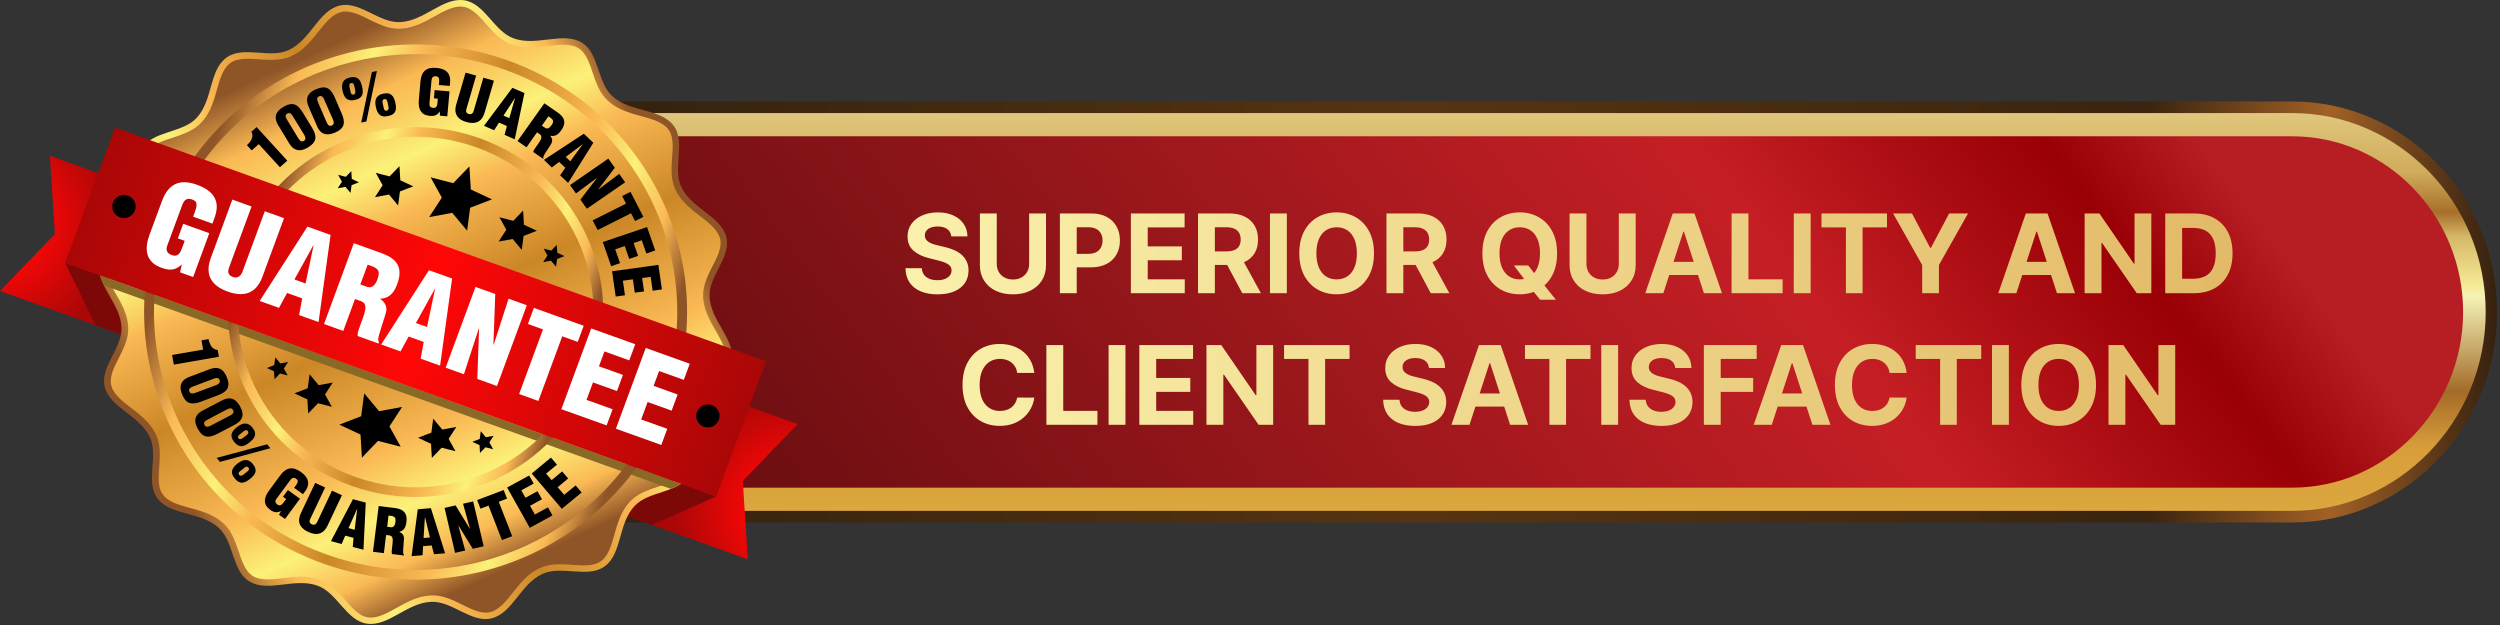 <svg xmlns="http://www.w3.org/2000/svg" width="228" height="57" viewBox="0 0 228 57" fill="none"><rect x="0" y="0" width="228" height="57" fill="#333333" stroke="none"/><path fill-rule="evenodd" clip-rule="evenodd" d="M50.506 9.255H209.048C214.187 9.255 218.856 11.414 222.24 14.892C225.624 18.371 227.725 23.17 227.725 28.451C227.725 33.733 225.624 38.532 222.24 42.011C218.856 45.489 214.187 47.648 209.048 47.648H50.506C45.368 47.648 40.699 45.489 37.315 42.011C33.931 38.533 31.83 33.733 31.83 28.451C31.83 23.17 33.931 18.37 37.315 14.892C40.699 11.414 45.368 9.255 50.506 9.255ZM209.049 13.488H50.506C46.505 13.488 42.866 15.172 40.227 17.885C37.587 20.598 35.949 24.339 35.949 28.452C35.949 32.565 37.587 36.305 40.227 39.018C42.866 41.731 46.505 43.415 50.506 43.415H209.049C213.05 43.415 216.689 41.731 219.329 39.018C221.968 36.305 223.607 32.565 223.607 28.452C223.607 24.339 221.968 20.598 219.329 17.885C216.689 15.172 213.05 13.488 209.049 13.488Z" fill="url(#paint0_linear_2109_635)"></path><path fill-rule="evenodd" clip-rule="evenodd" d="M50.507 11.372H209.05C218.189 11.372 225.667 19.058 225.667 28.452C225.667 37.846 218.189 45.532 209.05 45.532H50.507C41.368 45.532 33.891 37.846 33.891 28.452C33.89 19.058 41.368 11.372 50.507 11.372Z" fill="url(#paint1_linear_2109_635)"></path><path fill-rule="evenodd" clip-rule="evenodd" d="M50.506 10.313H209.048C213.902 10.313 218.314 12.353 221.512 15.64C224.71 18.927 226.695 23.462 226.695 28.451C226.695 33.441 224.71 37.976 221.512 41.263C218.314 44.55 213.902 46.59 209.048 46.59H50.506C45.652 46.59 41.24 44.55 38.042 41.263C34.844 37.976 32.859 33.441 32.859 28.451C32.859 23.462 34.844 18.927 38.042 15.64C41.24 12.353 45.652 10.313 50.506 10.313ZM209.048 12.43H50.506C46.221 12.43 42.324 14.232 39.498 17.137C36.673 20.041 34.919 24.047 34.919 28.452C34.919 32.856 36.672 36.862 39.498 39.766C42.324 42.671 46.221 44.474 50.506 44.474H209.048C213.334 44.474 217.23 42.671 220.056 39.766C222.882 36.862 224.636 32.856 224.636 28.452C224.636 24.047 222.882 20.041 220.056 17.137C217.23 14.232 213.334 12.43 209.048 12.43Z" fill="url(#paint2_linear_2109_635)"></path><path d="M86.758 21.56C86.73 21.273 86.608 21.051 86.393 20.892C86.177 20.733 85.885 20.654 85.516 20.654C85.265 20.654 85.053 20.69 84.88 20.761C84.707 20.829 84.575 20.925 84.482 21.048C84.392 21.171 84.347 21.311 84.347 21.467C84.343 21.598 84.37 21.711 84.429 21.808C84.49 21.905 84.575 21.989 84.681 22.06C84.788 22.129 84.911 22.189 85.05 22.241C85.19 22.291 85.339 22.334 85.498 22.369L86.151 22.526C86.469 22.596 86.76 22.691 87.025 22.81C87.29 22.928 87.52 23.074 87.714 23.246C87.908 23.419 88.058 23.623 88.165 23.857C88.274 24.092 88.329 24.36 88.332 24.663C88.329 25.108 88.216 25.494 87.991 25.821C87.768 26.145 87.446 26.397 87.025 26.577C86.606 26.755 86.1 26.844 85.508 26.844C84.921 26.844 84.41 26.754 83.974 26.574C83.541 26.394 83.203 26.128 82.959 25.775C82.717 25.42 82.591 24.98 82.579 24.457H84.067C84.083 24.701 84.153 24.905 84.276 25.068C84.402 25.229 84.569 25.351 84.777 25.434C84.988 25.514 85.226 25.555 85.491 25.555C85.751 25.555 85.977 25.517 86.169 25.441C86.363 25.365 86.513 25.26 86.62 25.125C86.727 24.99 86.78 24.835 86.78 24.66C86.78 24.496 86.731 24.359 86.634 24.248C86.54 24.137 86.4 24.042 86.215 23.964C86.033 23.886 85.809 23.815 85.544 23.751L84.752 23.552C84.139 23.403 83.655 23.169 83.3 22.852C82.945 22.535 82.768 22.108 82.771 21.57C82.768 21.13 82.885 20.745 83.122 20.416C83.361 20.087 83.689 19.83 84.106 19.646C84.522 19.461 84.996 19.369 85.526 19.369C86.066 19.369 86.537 19.461 86.94 19.646C87.344 19.83 87.659 20.087 87.884 20.416C88.109 20.745 88.225 21.126 88.232 21.56H86.758ZM93.858 19.468H95.396V24.191C95.396 24.721 95.269 25.185 95.016 25.583C94.765 25.981 94.413 26.291 93.961 26.513C93.509 26.734 92.982 26.844 92.381 26.844C91.777 26.844 91.249 26.734 90.797 26.513C90.345 26.291 89.993 25.981 89.742 25.583C89.491 25.185 89.366 24.721 89.366 24.191V19.468H90.904V24.06C90.904 24.337 90.964 24.583 91.085 24.798C91.208 25.014 91.381 25.183 91.603 25.306C91.826 25.429 92.085 25.491 92.381 25.491C92.679 25.491 92.938 25.429 93.159 25.306C93.381 25.183 93.553 25.014 93.673 24.798C93.797 24.583 93.858 24.337 93.858 24.06V19.468ZM96.661 26.741V19.468H99.53C100.082 19.468 100.552 19.573 100.94 19.784C101.328 19.992 101.624 20.282 101.828 20.654C102.034 21.023 102.137 21.45 102.137 21.933C102.137 22.415 102.033 22.842 101.824 23.211C101.616 23.58 101.314 23.868 100.919 24.074C100.526 24.28 100.05 24.383 99.491 24.383H97.662V23.151H99.243C99.538 23.151 99.782 23.1 99.974 22.998C100.168 22.894 100.313 22.75 100.407 22.568C100.504 22.384 100.553 22.172 100.553 21.933C100.553 21.691 100.504 21.48 100.407 21.3C100.313 21.118 100.168 20.977 99.974 20.878C99.78 20.776 99.534 20.725 99.235 20.725H98.198V26.741H96.661ZM103.135 26.741V19.468H108.036V20.736H104.673V22.469H107.784V23.736H104.673V25.473H108.05V26.741H103.135ZM109.258 26.741V19.468H112.128C112.677 19.468 113.146 19.566 113.534 19.763C113.925 19.957 114.222 20.233 114.425 20.59C114.631 20.945 114.734 21.363 114.734 21.844C114.734 22.327 114.63 22.742 114.422 23.09C114.214 23.436 113.912 23.701 113.516 23.886C113.123 24.07 112.647 24.163 112.089 24.163H110.168V22.927H111.84C112.134 22.927 112.378 22.887 112.572 22.806C112.766 22.726 112.91 22.605 113.005 22.444C113.102 22.283 113.151 22.083 113.151 21.844C113.151 21.602 113.102 21.399 113.005 21.233C112.91 21.067 112.765 20.942 112.568 20.857C112.374 20.769 112.129 20.725 111.833 20.725H110.796V26.741H109.258ZM113.186 23.431L114.994 26.741H113.296L111.528 23.431H113.186ZM117.359 19.468V26.741H115.821V19.468H117.359ZM125.307 23.104C125.307 23.897 125.157 24.572 124.856 25.128C124.558 25.685 124.15 26.11 123.634 26.403C123.121 26.695 122.543 26.84 121.901 26.84C121.255 26.84 120.675 26.693 120.161 26.4C119.648 26.106 119.242 25.681 118.943 25.125C118.645 24.569 118.496 23.895 118.496 23.104C118.496 22.311 118.645 21.637 118.943 21.08C119.242 20.524 119.648 20.1 120.161 19.809C120.675 19.515 121.255 19.369 121.901 19.369C122.543 19.369 123.121 19.515 123.634 19.809C124.15 20.1 124.558 20.524 124.856 21.08C125.157 21.637 125.307 22.311 125.307 23.104ZM123.748 23.104C123.748 22.591 123.671 22.157 123.517 21.805C123.366 21.452 123.151 21.184 122.874 21.002C122.597 20.82 122.273 20.729 121.901 20.729C121.53 20.729 121.205 20.82 120.928 21.002C120.651 21.184 120.436 21.452 120.282 21.805C120.131 22.157 120.055 22.591 120.055 23.104C120.055 23.618 120.131 24.051 120.282 24.404C120.436 24.757 120.651 25.024 120.928 25.207C121.205 25.389 121.53 25.48 121.901 25.48C122.273 25.48 122.597 25.389 122.874 25.207C123.151 25.024 123.366 24.757 123.517 24.404C123.671 24.051 123.748 23.618 123.748 23.104ZM126.446 26.741V19.468H129.315C129.865 19.468 130.333 19.566 130.722 19.763C131.112 19.957 131.409 20.233 131.613 20.59C131.819 20.945 131.922 21.363 131.922 21.844C131.922 22.327 131.818 22.742 131.609 23.09C131.401 23.436 131.099 23.701 130.704 23.886C130.311 24.07 129.835 24.163 129.276 24.163H127.355V22.927H129.028C129.321 22.927 129.565 22.887 129.759 22.806C129.953 22.726 130.098 22.605 130.192 22.444C130.29 22.283 130.338 22.083 130.338 21.844C130.338 21.602 130.29 21.399 130.192 21.233C130.098 21.067 129.952 20.942 129.756 20.857C129.562 20.769 129.317 20.725 129.021 20.725H127.984V26.741H126.446ZM130.374 23.431L132.181 26.741H130.484L128.715 23.431H130.374ZM138.068 24.212H139.375L140.032 25.058L140.678 25.81L141.896 27.337H140.461L139.623 26.308L139.194 25.697L138.068 24.212ZM142.006 23.104C142.006 23.897 141.856 24.572 141.555 25.128C141.257 25.685 140.85 26.11 140.334 26.403C139.82 26.695 139.242 26.84 138.601 26.84C137.954 26.84 137.374 26.693 136.861 26.4C136.347 26.106 135.941 25.681 135.643 25.125C135.344 24.569 135.195 23.895 135.195 23.104C135.195 22.311 135.344 21.637 135.643 21.08C135.941 20.524 136.347 20.1 136.861 19.809C137.374 19.515 137.954 19.369 138.601 19.369C139.242 19.369 139.82 19.515 140.334 19.809C140.85 20.1 141.257 20.524 141.555 21.08C141.856 21.637 142.006 22.311 142.006 23.104ZM140.447 23.104C140.447 22.591 140.37 22.157 140.216 21.805C140.065 21.452 139.851 21.184 139.574 21.002C139.297 20.82 138.972 20.729 138.601 20.729C138.229 20.729 137.905 20.82 137.628 21.002C137.351 21.184 137.135 21.452 136.981 21.805C136.83 22.157 136.754 22.591 136.754 23.104C136.754 23.618 136.83 24.051 136.981 24.404C137.135 24.757 137.351 25.024 137.628 25.207C137.905 25.389 138.229 25.48 138.601 25.48C138.972 25.48 139.297 25.389 139.574 25.207C139.851 25.024 140.065 24.757 140.216 24.404C140.37 24.051 140.447 23.618 140.447 23.104ZM147.637 19.468H149.175V24.191C149.175 24.721 149.048 25.185 148.795 25.583C148.544 25.981 148.193 26.291 147.74 26.513C147.288 26.734 146.761 26.844 146.16 26.844C145.556 26.844 145.029 26.734 144.576 26.513C144.124 26.291 143.773 25.981 143.522 25.583C143.271 25.185 143.145 24.721 143.145 24.191V19.468H144.683V24.06C144.683 24.337 144.743 24.583 144.864 24.798C144.987 25.014 145.16 25.183 145.382 25.306C145.605 25.429 145.864 25.491 146.16 25.491C146.458 25.491 146.718 25.429 146.938 25.306C147.16 25.183 147.332 25.014 147.453 24.798C147.576 24.583 147.637 24.337 147.637 24.06V19.468ZM151.694 26.741H150.046L152.557 19.468H154.538L157.045 26.741H155.398L153.576 21.13H153.519L151.694 26.741ZM151.591 23.882H155.483V25.082H151.591V23.882ZM157.921 26.741V19.468H159.458V25.473H162.576V26.741H157.921ZM165.132 19.468V26.741H163.594V19.468H165.132ZM166.12 20.736V19.468H172.093V20.736H169.867V26.741H168.347V20.736H166.12ZM172.651 19.468H174.373L176.031 22.6H176.102L177.761 19.468H179.483L176.83 24.17V26.741H175.303V24.17L172.651 19.468ZM183.891 26.741H182.243L184.754 19.468H186.735L189.243 26.741H187.595L185.773 21.13H185.716L183.891 26.741ZM183.788 23.882H187.68V25.082H183.788V23.882ZM196.201 19.468V26.741H194.873L191.709 22.163H191.656V26.741H190.118V19.468H191.467L194.607 24.042H194.67V19.468H196.201ZM200.05 26.741H197.471V19.468H200.071C200.802 19.468 201.432 19.614 201.96 19.905C202.488 20.194 202.894 20.609 203.178 21.151C203.465 21.693 203.608 22.342 203.608 23.097C203.608 23.855 203.465 24.506 203.178 25.05C202.894 25.595 202.486 26.013 201.953 26.304C201.423 26.595 200.788 26.741 200.05 26.741ZM199.009 25.423H199.986C200.44 25.423 200.822 25.343 201.133 25.182C201.445 25.018 201.679 24.766 201.836 24.425C201.994 24.082 202.074 23.639 202.074 23.097C202.074 22.56 201.994 22.121 201.836 21.78C201.679 21.439 201.446 21.188 201.136 21.027C200.826 20.866 200.444 20.785 199.989 20.785H199.009V25.423ZM94.328 34.014H92.772C92.744 33.813 92.686 33.634 92.598 33.478C92.511 33.319 92.398 33.184 92.261 33.073C92.124 32.962 91.965 32.877 91.785 32.817C91.608 32.758 91.415 32.729 91.206 32.729C90.83 32.729 90.502 32.822 90.223 33.009C89.943 33.194 89.727 33.464 89.573 33.819C89.419 34.172 89.342 34.6 89.342 35.104C89.342 35.623 89.419 36.058 89.573 36.411C89.729 36.764 89.947 37.03 90.226 37.21C90.505 37.39 90.829 37.48 91.196 37.48C91.402 37.48 91.592 37.453 91.767 37.398C91.945 37.344 92.102 37.265 92.24 37.16C92.377 37.054 92.491 36.925 92.581 36.773C92.673 36.622 92.737 36.449 92.772 36.255L94.328 36.262C94.287 36.596 94.187 36.918 94.026 37.228C93.867 37.536 93.653 37.812 93.383 38.055C93.116 38.297 92.796 38.489 92.424 38.631C92.055 38.77 91.637 38.84 91.171 38.84C90.522 38.84 89.942 38.693 89.431 38.4C88.922 38.106 88.519 37.681 88.223 37.125C87.93 36.569 87.783 35.895 87.783 35.104C87.783 34.311 87.932 33.637 88.23 33.08C88.529 32.524 88.934 32.1 89.445 31.809C89.956 31.515 90.532 31.369 91.171 31.369C91.592 31.369 91.983 31.428 92.343 31.546C92.705 31.665 93.026 31.837 93.305 32.065C93.584 32.289 93.812 32.565 93.987 32.892C94.164 33.219 94.278 33.593 94.328 34.014ZM95.43 38.741V31.468H96.968V37.473H100.086V38.741H95.43ZM102.642 31.468V38.741H101.104V31.468H102.642ZM103.907 38.741V31.468H108.808V32.736H105.445V34.469H108.555V35.736H105.445V37.473H108.822V38.741H103.907ZM116.113 31.468V38.741H114.785L111.621 34.163H111.568V38.741H110.03V31.468H111.379L114.519 36.042H114.583V31.468H116.113ZM117.107 32.736V31.468H123.08V32.736H120.853V38.741H119.333V32.736H117.107ZM130.323 33.56C130.295 33.273 130.173 33.051 129.957 32.892C129.742 32.733 129.449 32.654 129.08 32.654C128.829 32.654 128.617 32.69 128.444 32.761C128.272 32.829 128.139 32.925 128.047 33.048C127.957 33.171 127.912 33.311 127.912 33.467C127.907 33.597 127.934 33.711 127.993 33.808C128.055 33.905 128.139 33.989 128.246 34.06C128.352 34.129 128.475 34.189 128.615 34.241C128.755 34.291 128.904 34.334 129.062 34.369L129.716 34.526C130.033 34.596 130.324 34.691 130.589 34.81C130.854 34.928 131.084 35.074 131.278 35.246C131.472 35.419 131.623 35.623 131.729 35.857C131.838 36.092 131.894 36.36 131.896 36.663C131.894 37.108 131.78 37.494 131.555 37.821C131.333 38.145 131.011 38.397 130.589 38.577C130.17 38.755 129.665 38.844 129.073 38.844C128.486 38.844 127.974 38.754 127.539 38.574C127.106 38.394 126.767 38.128 126.523 37.775C126.282 37.42 126.155 36.98 126.143 36.457H127.631C127.648 36.701 127.718 36.905 127.841 37.068C127.966 37.229 128.133 37.351 128.341 37.434C128.552 37.514 128.79 37.555 129.055 37.555C129.316 37.555 129.542 37.517 129.733 37.441C129.928 37.365 130.078 37.26 130.184 37.125C130.291 36.99 130.344 36.835 130.344 36.66C130.344 36.496 130.296 36.359 130.199 36.248C130.104 36.137 129.964 36.042 129.78 35.964C129.597 35.886 129.374 35.815 129.108 35.751L128.317 35.552C127.703 35.403 127.219 35.169 126.864 34.852C126.509 34.535 126.333 34.108 126.335 33.57C126.333 33.13 126.45 32.745 126.687 32.416C126.926 32.087 127.254 31.83 127.67 31.646C128.087 31.461 128.56 31.369 129.091 31.369C129.63 31.369 130.102 31.461 130.504 31.646C130.909 31.83 131.224 32.087 131.449 32.416C131.674 32.745 131.79 33.126 131.797 33.56H130.323ZM134.018 38.741H132.37L134.881 31.468H136.862L139.369 38.741H137.722L135.9 33.13H135.843L134.018 38.741ZM133.915 35.882H137.807V37.082H133.915V35.882ZM139.079 32.736V31.468H145.052V32.736H142.826V38.741H141.306V32.736H139.079ZM147.573 31.468V38.741H146.036V31.468H147.573ZM152.784 33.56C152.755 33.273 152.634 33.051 152.418 32.892C152.203 32.733 151.91 32.654 151.541 32.654C151.29 32.654 151.078 32.69 150.905 32.761C150.733 32.829 150.6 32.925 150.508 33.048C150.418 33.171 150.373 33.311 150.373 33.467C150.368 33.597 150.395 33.711 150.454 33.808C150.516 33.905 150.6 33.989 150.706 34.06C150.813 34.129 150.936 34.189 151.076 34.241C151.215 34.291 151.365 34.334 151.523 34.369L152.177 34.526C152.494 34.596 152.785 34.691 153.05 34.81C153.315 34.928 153.545 35.074 153.739 35.246C153.933 35.419 154.084 35.623 154.19 35.857C154.299 36.092 154.355 36.36 154.357 36.663C154.355 37.108 154.241 37.494 154.016 37.821C153.794 38.145 153.472 38.397 153.05 38.577C152.631 38.755 152.126 38.844 151.534 38.844C150.947 38.844 150.435 38.754 150 38.574C149.567 38.394 149.228 38.128 148.984 37.775C148.743 37.42 148.616 36.98 148.604 36.457H150.092C150.109 36.701 150.179 36.905 150.302 37.068C150.427 37.229 150.594 37.351 150.802 37.434C151.013 37.514 151.251 37.555 151.516 37.555C151.777 37.555 152.003 37.517 152.194 37.441C152.389 37.365 152.539 37.26 152.645 37.125C152.752 36.99 152.805 36.835 152.805 36.66C152.805 36.496 152.757 36.359 152.66 36.248C152.565 36.137 152.425 36.042 152.241 35.964C152.058 35.886 151.835 35.815 151.569 35.751L150.777 35.552C150.164 35.403 149.68 35.169 149.325 34.852C148.97 34.535 148.794 34.108 148.796 33.57C148.794 33.13 148.911 32.745 149.148 32.416C149.387 32.087 149.715 31.83 150.131 31.646C150.548 31.461 151.021 31.369 151.552 31.369C152.091 31.369 152.563 31.461 152.965 31.646C153.37 31.83 153.685 32.087 153.91 32.416C154.135 32.745 154.251 33.126 154.258 33.56H152.784ZM155.391 38.741V31.468H160.207V32.736H156.929V34.469H159.887V35.736H156.929V38.741H155.391ZM161.586 38.741H159.939L162.449 31.468H164.431L166.938 38.741H165.29L163.468 33.13H163.412L161.586 38.741ZM161.483 35.882H165.375V37.082H161.483V35.882ZM173.888 34.014H172.333C172.304 33.813 172.246 33.634 172.159 33.478C172.071 33.319 171.959 33.184 171.822 33.073C171.684 32.962 171.526 32.877 171.346 32.817C171.168 32.758 170.975 32.729 170.767 32.729C170.39 32.729 170.063 32.822 169.783 33.009C169.504 33.194 169.287 33.464 169.133 33.819C168.979 34.172 168.902 34.6 168.902 35.104C168.902 35.623 168.979 36.058 169.133 36.411C169.29 36.764 169.507 37.03 169.787 37.21C170.066 37.39 170.389 37.48 170.756 37.48C170.962 37.48 171.153 37.453 171.328 37.398C171.505 37.344 171.663 37.265 171.8 37.16C171.938 37.054 172.051 36.925 172.141 36.773C172.233 36.622 172.297 36.449 172.333 36.255L173.888 36.262C173.848 36.596 173.747 36.918 173.586 37.228C173.428 37.536 173.214 37.812 172.944 38.055C172.676 38.297 172.357 38.489 171.985 38.631C171.616 38.77 171.198 38.84 170.731 38.84C170.083 38.84 169.503 38.693 168.991 38.4C168.482 38.106 168.08 37.681 167.784 37.125C167.49 36.569 167.344 35.895 167.344 35.104C167.344 34.311 167.493 33.637 167.791 33.08C168.089 32.524 168.494 32.1 169.005 31.809C169.517 31.515 170.092 31.369 170.731 31.369C171.153 31.369 171.543 31.428 171.903 31.546C172.265 31.665 172.586 31.837 172.866 32.065C173.145 32.289 173.372 32.565 173.547 32.892C173.725 33.219 173.839 33.593 173.888 34.014ZM174.714 32.736V31.468H180.687V32.736H178.46V38.741H176.94V32.736H174.714ZM183.208 31.468V38.741H181.671V31.468H183.208ZM191.157 35.104C191.157 35.897 191.006 36.572 190.706 37.129C190.407 37.685 190 38.11 189.484 38.403C188.97 38.695 188.393 38.84 187.751 38.84C187.105 38.84 186.525 38.693 186.011 38.4C185.497 38.106 185.091 37.681 184.793 37.125C184.495 36.569 184.346 35.895 184.346 35.104C184.346 34.311 184.495 33.637 184.793 33.08C185.091 32.524 185.497 32.1 186.011 31.809C186.525 31.515 187.105 31.369 187.751 31.369C188.393 31.369 188.97 31.515 189.484 31.809C190 32.1 190.407 32.524 190.706 33.08C191.006 33.637 191.157 34.311 191.157 35.104ZM189.598 35.104C189.598 34.591 189.521 34.157 189.367 33.805C189.215 33.452 189.001 33.184 188.724 33.002C188.447 32.82 188.123 32.729 187.751 32.729C187.379 32.729 187.055 32.82 186.778 33.002C186.501 33.184 186.286 33.452 186.132 33.805C185.98 34.157 185.904 34.591 185.904 35.104C185.904 35.618 185.98 36.051 186.132 36.404C186.286 36.757 186.501 37.024 186.778 37.207C187.055 37.389 187.379 37.48 187.751 37.48C188.123 37.48 188.447 37.389 188.724 37.207C189.001 37.024 189.215 36.757 189.367 36.404C189.521 36.051 189.598 35.618 189.598 35.104ZM198.379 31.468V38.741H197.051L193.887 34.163H193.833V38.741H192.296V31.468H193.645L196.784 36.042H196.848V31.468H198.379Z" fill="url(#paint3_linear_2109_635)"></path><path fill-rule="evenodd" clip-rule="evenodd" d="M72.748 38.675L60.432 34.252L55.879 46.588L68.195 51.006L67.744 43.858L72.748 38.675Z" fill="url(#paint4_radial_2109_635)"></path><path fill-rule="evenodd" clip-rule="evenodd" d="M5.008 21.351L0 26.54L12.316 30.957L16.873 18.626L4.553 14.209L5.008 21.351Z" fill="url(#paint5_radial_2109_635)"></path><path fill-rule="evenodd" clip-rule="evenodd" d="M13.845 26.811L12.313 30.957L8.728 29.672L5.939 23.973L13.845 26.811Z" fill="#7D0808"></path><path fill-rule="evenodd" clip-rule="evenodd" d="M57.411 42.438L55.879 46.588L59.464 47.874L65.316 45.275L57.411 42.438Z" fill="#7D0808"></path><path fill-rule="evenodd" clip-rule="evenodd" d="M46.844 3.499C48.936 4.257 51.331 2.864 53.038 3.873C54.669 4.836 54.442 7.51 55.85 8.772C57.486 10.263 60.242 9.875 61.432 11.455C62.565 12.965 61.318 15.345 62.129 17.041C63.063 19.037 65.757 19.715 66.241 21.622C66.705 23.445 64.624 25.175 64.714 27.049C64.804 29.246 67.028 30.892 66.734 32.836C66.454 34.692 63.86 35.505 63.22 37.272C62.452 39.334 63.865 41.694 62.84 43.377C61.863 44.985 59.151 44.761 57.87 46.149C56.358 47.762 56.751 50.477 55.148 51.651C53.621 52.768 51.203 51.539 49.481 52.338C47.456 53.259 46.769 55.914 44.834 56.391C42.989 56.849 41.229 54.797 39.328 54.886C37.099 54.974 35.429 57.167 33.457 56.877C31.574 56.601 30.749 54.044 28.956 53.413C26.865 52.656 24.47 54.053 22.758 53.039C21.127 52.076 21.354 49.402 19.946 48.14C18.309 46.649 15.554 47.037 14.364 45.457C13.23 43.952 14.478 41.568 13.667 39.871C12.732 37.875 10.039 37.197 9.555 35.29C9.09 33.472 11.172 31.738 11.082 29.863C10.992 27.671 8.768 26.021 9.062 24.076C9.342 22.221 11.936 21.407 12.576 19.64C13.344 17.579 11.931 15.218 12.955 13.531C13.932 11.923 16.645 12.147 17.925 10.759C19.438 9.146 19.045 6.43 20.648 5.257C22.179 4.14 24.593 5.369 26.315 4.57C28.34 3.649 29.027 0.994 30.962 0.513C32.807 0.059 34.566 2.106 36.468 2.018C38.697 1.929 40.366 -0.263 42.339 0.026C44.227 0.312 45.056 2.864 46.844 3.499Z" fill="url(#paint6_linear_2109_635)"></path><path fill-rule="evenodd" clip-rule="evenodd" d="M62.669 37.071C62.712 36.954 62.764 36.842 62.816 36.73C63.196 35.982 63.841 35.412 64.471 34.87C65.102 34.327 66.027 33.617 66.155 32.747C66.178 32.588 66.178 32.429 66.164 32.27C66.07 31.373 65.325 30.298 64.893 29.499C64.486 28.732 64.163 27.947 64.125 27.077C64.12 26.951 64.12 26.829 64.13 26.703C64.187 25.867 64.561 25.095 64.936 24.361C65.311 23.623 65.885 22.618 65.671 21.767C65.633 21.613 65.572 21.463 65.496 21.323C65.059 20.528 63.954 19.818 63.248 19.243C62.574 18.691 61.972 18.088 61.597 17.294C61.545 17.181 61.498 17.065 61.455 16.948C61.185 16.153 61.232 15.302 61.289 14.48C61.346 13.657 61.488 12.512 60.957 11.806C60.862 11.675 60.748 11.563 60.62 11.46C59.909 10.89 58.61 10.651 57.737 10.385C56.898 10.128 56.106 9.801 55.456 9.207C55.361 9.123 55.276 9.034 55.191 8.94C54.636 8.309 54.342 7.505 54.081 6.725C53.815 5.944 53.502 4.832 52.739 4.378C52.601 4.294 52.449 4.233 52.293 4.187C51.416 3.929 50.121 4.201 49.21 4.28C48.338 4.36 47.479 4.355 46.645 4.051C46.526 4.009 46.412 3.962 46.298 3.906C45.54 3.532 44.961 2.901 44.411 2.279C43.861 1.658 43.14 0.746 42.258 0.62C42.097 0.597 41.936 0.597 41.774 0.611C40.864 0.704 39.773 1.438 38.962 1.863C38.184 2.265 37.388 2.583 36.506 2.621C36.377 2.625 36.254 2.625 36.126 2.616C35.277 2.56 34.495 2.191 33.75 1.821C33.001 1.452 31.981 0.886 31.118 1.097C30.962 1.134 30.81 1.195 30.668 1.27C29.861 1.7 29.141 2.789 28.557 3.485C27.998 4.149 27.386 4.743 26.58 5.112C26.466 5.164 26.347 5.21 26.229 5.252C25.423 5.519 24.559 5.472 23.725 5.416C22.89 5.36 21.728 5.22 21.012 5.743C20.88 5.837 20.766 5.949 20.661 6.075C20.083 6.776 19.841 8.057 19.571 8.917C19.31 9.744 18.978 10.525 18.375 11.165C18.29 11.259 18.2 11.343 18.105 11.427C17.465 11.974 16.649 12.264 15.857 12.521C15.065 12.783 13.937 13.091 13.477 13.844C13.391 13.979 13.33 14.129 13.282 14.283C13.021 15.148 13.296 16.424 13.377 17.322C13.458 18.182 13.453 19.028 13.145 19.851C13.102 19.967 13.055 20.08 12.998 20.192C12.618 20.94 11.973 21.51 11.347 22.052C10.717 22.595 9.792 23.305 9.664 24.174C9.64 24.333 9.635 24.492 9.654 24.651C9.749 25.549 10.498 26.624 10.925 27.423C11.333 28.19 11.656 28.975 11.694 29.845C11.698 29.971 11.698 30.092 11.689 30.218C11.632 31.05 11.257 31.822 10.883 32.56C10.508 33.299 9.934 34.304 10.148 35.155C10.185 35.309 10.247 35.459 10.323 35.599C10.759 36.393 11.864 37.104 12.571 37.679C13.244 38.23 13.847 38.833 14.221 39.628C14.273 39.74 14.321 39.857 14.364 39.974C14.634 40.769 14.586 41.619 14.529 42.442C14.473 43.265 14.33 44.41 14.861 45.116C14.956 45.247 15.07 45.359 15.198 45.462C15.909 46.032 17.209 46.27 18.081 46.537C18.921 46.794 19.713 47.121 20.363 47.715C20.457 47.799 20.543 47.888 20.628 47.981C21.183 48.612 21.472 49.416 21.738 50.197C22.003 50.978 22.316 52.09 23.08 52.544C23.217 52.628 23.369 52.688 23.526 52.735C24.403 52.992 25.698 52.721 26.608 52.642C27.481 52.562 28.339 52.567 29.174 52.871C29.292 52.913 29.406 52.96 29.52 53.016C30.279 53.39 30.857 54.021 31.407 54.642C31.958 55.264 32.678 56.176 33.56 56.302C33.722 56.325 33.883 56.325 34.044 56.311C34.955 56.218 36.045 55.479 36.856 55.058C37.634 54.656 38.431 54.339 39.313 54.301C39.441 54.296 39.564 54.296 39.692 54.306C40.541 54.362 41.324 54.731 42.068 55.1C42.818 55.47 43.837 56.035 44.7 55.825C44.857 55.788 45.009 55.727 45.151 55.652C45.957 55.222 46.678 54.133 47.261 53.436C47.821 52.773 48.433 52.179 49.239 51.81C49.353 51.758 49.471 51.712 49.59 51.669C50.396 51.403 51.259 51.45 52.094 51.506C52.928 51.562 54.09 51.702 54.806 51.179C54.939 51.08 55.053 50.973 55.157 50.847C55.736 50.146 55.978 48.865 56.248 48.005C56.509 47.177 56.841 46.397 57.443 45.756C57.529 45.663 57.619 45.579 57.713 45.495C58.354 44.943 59.169 44.658 59.961 44.401C60.753 44.139 61.882 43.83 62.342 43.078C62.427 42.942 62.489 42.793 62.536 42.638C62.797 41.774 62.522 40.498 62.442 39.6C62.356 38.74 62.366 37.889 62.669 37.071Z" fill="url(#paint7_linear_2109_635)"></path><path fill-rule="evenodd" clip-rule="evenodd" d="M62.119 44.125C61.844 44.312 61.526 44.462 61.194 44.592L9.484 26.04C9.337 25.731 9.209 25.427 9.133 25.114L62.119 44.125Z" fill="#8A6926"></path><path d="M52.604 21.706C50.849 18 47.662 14.952 43.456 13.442C39.249 11.932 34.82 12.245 31.059 13.975C27.294 15.704 24.202 18.846 22.67 22.992C21.138 27.138 21.461 31.504 23.21 35.211C24.965 38.918 28.152 41.965 32.359 43.475C36.565 44.985 40.994 44.667 44.755 42.942C48.516 41.213 51.608 38.072 53.14 33.925C54.676 29.779 54.354 25.413 52.604 21.706ZM43.759 12.61C48.198 14.204 51.56 17.42 53.415 21.332C55.264 25.245 55.601 29.854 53.989 34.224C52.371 38.6 49.109 41.914 45.139 43.742C41.17 45.565 36.499 45.897 32.06 44.307C27.621 42.713 24.259 39.497 22.404 35.585C20.555 31.672 20.218 27.068 21.831 22.693C23.448 18.317 26.71 15.003 30.68 13.175C34.644 11.352 39.32 11.021 43.759 12.61Z" fill="url(#paint8_linear_2109_635)"></path><path d="M59.526 18.523C56.946 13.068 52.256 8.585 46.067 6.365C39.878 4.145 33.362 4.607 27.828 7.15C22.289 9.693 17.741 14.316 15.488 20.416C13.236 26.517 13.705 32.939 16.285 38.394C18.865 43.849 23.555 48.332 29.744 50.552C35.933 52.773 42.449 52.31 47.983 49.767C53.517 47.224 58.065 42.601 60.318 36.501C62.575 30.401 62.106 23.974 59.526 18.523ZM46.371 5.533C52.792 7.837 57.657 12.489 60.337 18.149C63.016 23.81 63.5 30.476 61.162 36.805C58.824 43.134 54.105 47.93 48.362 50.571C42.619 53.207 35.857 53.689 29.436 51.384C23.015 49.08 18.149 44.429 15.469 38.768C12.79 33.107 12.306 26.442 14.639 20.113C16.977 13.783 21.696 8.987 27.439 6.346C33.187 3.71 39.95 3.228 46.371 5.533Z" fill="url(#paint9_linear_2109_635)"></path><path fill-rule="evenodd" clip-rule="evenodd" d="M10.497 11.642L69.867 32.944L65.314 45.275L5.939 23.974L10.497 11.642Z" fill="url(#paint10_linear_2109_635)"></path><path fill-rule="evenodd" clip-rule="evenodd" d="M42.809 15.176L42.937 17.28L44.867 18.182L42.876 18.948L42.601 21.038L41.244 19.411L39.143 19.799L40.296 18.023L39.272 16.172L41.339 16.705L42.809 15.176ZM32.039 15.611L32.082 16.321L32.736 16.625L32.063 16.887L31.968 17.593L31.508 17.041L30.797 17.172L31.186 16.574L30.84 15.947L31.537 16.125L32.039 15.611ZM36.431 15.158L36.507 16.443L37.688 16.994L36.474 17.462L36.307 18.738L35.478 17.742L34.197 17.981L34.899 16.896L34.273 15.765L35.535 16.088L36.431 15.158ZM50.776 22.337L50.279 22.856L49.581 22.679L49.928 23.305L49.539 23.903L50.25 23.772L50.71 24.324L50.805 23.618L51.478 23.356L50.824 23.053L50.776 22.337ZM47.708 19.206L46.812 20.14L45.55 19.818L46.176 20.949L45.474 22.034L46.755 21.795L47.585 22.791L47.751 21.515L48.965 21.047L47.784 20.496L47.708 19.206Z" fill="black"></path><path fill-rule="evenodd" clip-rule="evenodd" d="M33.005 41.741L34.475 40.208L36.543 40.74L35.518 38.889L36.671 37.113L34.57 37.501L33.214 35.87L32.939 37.959L30.947 38.726L32.877 39.628L33.005 41.741ZM25.038 34.58L25.536 34.061L26.233 34.238L25.887 33.612L26.276 33.014L25.564 33.145L25.104 32.593L25.009 33.299L24.336 33.561L24.99 33.864L25.038 34.58ZM28.106 37.712L29.002 36.777L30.264 37.099L29.643 35.973L30.345 34.888L29.064 35.127L28.234 34.131L28.068 35.407L26.854 35.874L28.035 36.426L28.106 37.712ZM43.775 41.306L43.732 40.596L43.078 40.292L43.751 40.03L43.846 39.324L44.306 39.876L45.017 39.745L44.629 40.343L44.975 40.97L44.278 40.792L43.775 41.306ZM39.383 41.76L39.308 40.474L38.127 39.922L39.341 39.455L39.507 38.179L40.337 39.175L41.617 38.936L40.915 40.021L41.541 41.152L40.28 40.829L39.383 41.76Z" fill="black"></path><path d="M56.152 27.044L56.996 26.928L56.807 25.6L57.717 25.474L57.893 26.694L58.737 26.577L58.562 25.357L59.339 25.25L59.52 26.512L60.364 26.395L60.046 24.156L55.82 24.74L56.152 27.044ZM55.74 24.277L56.546 24.001L56.105 22.735L56.978 22.44L57.385 23.609L58.192 23.333L57.784 22.164L58.528 21.912L58.95 23.118L59.757 22.842L59.012 20.706L54.976 22.076L55.74 24.277ZM56.74 17.878L57.096 18.57L54.051 20.098L54.507 20.977L57.551 19.448L57.916 20.159L58.675 19.776L57.499 17.495L56.74 17.878ZM52.932 18.21L53.52 19.037L57.016 16.625L56.47 15.858L54.573 17.284L54.564 17.27L56.072 15.298L55.479 14.466L51.984 16.878L52.529 17.644L54.426 16.228L54.44 16.233L52.932 18.21ZM52.012 14.709L51.595 14.311L53.132 13.157L53.141 13.166L52.012 14.709ZM50.329 15.274L50.993 14.765L51.557 15.302L51.083 15.989L51.813 16.681L54.113 13.021L53.245 12.194L49.608 14.582L50.329 15.274ZM48.977 12.072L49.248 12.259C49.309 12.306 49.347 12.362 49.361 12.418C49.376 12.474 49.376 12.54 49.361 12.605C49.342 12.671 49.314 12.745 49.271 12.82C49.228 12.895 49.176 12.974 49.12 13.063C49.058 13.147 48.996 13.241 48.93 13.334C48.863 13.428 48.792 13.531 48.726 13.633C48.702 13.671 48.683 13.708 48.669 13.746C48.655 13.783 48.641 13.825 48.631 13.863L49.527 14.48L49.56 14.433C49.556 14.405 49.551 14.377 49.551 14.344C49.551 14.316 49.556 14.288 49.565 14.255C49.589 14.204 49.622 14.143 49.665 14.068C49.708 13.993 49.755 13.914 49.812 13.83C49.864 13.746 49.921 13.657 49.978 13.573C50.035 13.484 50.087 13.405 50.139 13.325C50.191 13.245 50.234 13.18 50.267 13.119C50.319 13.035 50.348 12.951 50.357 12.867C50.367 12.783 50.352 12.699 50.324 12.619C50.296 12.54 50.243 12.465 50.182 12.395L50.187 12.385C50.338 12.414 50.471 12.409 50.59 12.376C50.708 12.343 50.812 12.287 50.907 12.203C51.002 12.124 51.092 12.016 51.178 11.895C51.339 11.666 51.434 11.46 51.457 11.268C51.481 11.077 51.443 10.899 51.339 10.731C51.235 10.562 51.069 10.403 50.846 10.249L49.646 9.422L47.199 12.867L48.019 13.432L48.977 12.072ZM50.02 10.609C50.125 10.675 50.21 10.735 50.277 10.791C50.343 10.848 50.395 10.904 50.419 10.964C50.447 11.021 50.452 11.091 50.433 11.161C50.414 11.236 50.367 11.32 50.296 11.422C50.258 11.479 50.215 11.525 50.172 11.572C50.13 11.619 50.082 11.652 50.03 11.68C49.978 11.708 49.926 11.717 49.869 11.717C49.812 11.712 49.755 11.694 49.698 11.652L49.418 11.46L50.02 10.609ZM46.45 10.777L45.918 10.544L46.962 8.94L46.971 8.945L46.45 10.777ZM45.065 11.881L45.511 11.179L46.227 11.493L46.018 12.297L46.943 12.703L47.83 8.487L46.729 8.006L44.14 11.474L45.065 11.881ZM41.603 9.548C41.522 9.824 41.508 10.067 41.56 10.277C41.608 10.483 41.717 10.661 41.883 10.801C42.049 10.941 42.267 11.053 42.542 11.128C42.788 11.198 43.002 11.222 43.187 11.207C43.372 11.194 43.528 11.147 43.661 11.063C43.794 10.983 43.903 10.871 43.988 10.74C44.074 10.604 44.14 10.455 44.192 10.282L45.046 7.356L44.083 7.085L43.201 10.104C43.187 10.146 43.172 10.193 43.149 10.235C43.125 10.277 43.097 10.315 43.059 10.343C43.021 10.375 42.978 10.394 42.931 10.408C42.883 10.418 42.826 10.418 42.765 10.399C42.675 10.371 42.608 10.338 42.57 10.291C42.532 10.245 42.509 10.193 42.509 10.132C42.504 10.072 42.513 10.011 42.537 9.945L43.424 6.893L42.461 6.622L41.603 9.548ZM40.792 10.609L40.996 8.333L39.639 8.216L39.573 8.968L39.929 9.001L39.9 9.333C39.896 9.403 39.886 9.464 39.877 9.529C39.867 9.595 39.848 9.651 39.82 9.698C39.791 9.749 39.753 9.782 39.706 9.81C39.654 9.838 39.587 9.843 39.502 9.838C39.374 9.824 39.284 9.786 39.227 9.716C39.175 9.646 39.156 9.553 39.165 9.431L39.35 7.36C39.36 7.267 39.374 7.192 39.402 7.127C39.431 7.061 39.474 7.015 39.535 6.986C39.592 6.958 39.673 6.949 39.777 6.958C39.867 6.968 39.929 6.996 39.971 7.038C40.014 7.085 40.038 7.145 40.047 7.225C40.057 7.304 40.052 7.407 40.043 7.524L40.024 7.753L41.02 7.837L41.048 7.524C41.072 7.239 41.038 7.005 40.948 6.814C40.858 6.627 40.716 6.482 40.522 6.379C40.327 6.281 40.085 6.215 39.806 6.192C39.35 6.15 39.004 6.229 38.767 6.43C38.53 6.631 38.388 6.958 38.349 7.412L38.198 9.132C38.179 9.324 38.184 9.501 38.207 9.665C38.231 9.829 38.278 9.978 38.354 10.104C38.43 10.23 38.535 10.338 38.672 10.418C38.81 10.497 38.985 10.544 39.194 10.567C39.336 10.581 39.459 10.576 39.568 10.558C39.673 10.539 39.772 10.497 39.858 10.436C39.943 10.375 40.024 10.287 40.099 10.174H40.109L40.123 10.548L40.792 10.609ZM34.371 6.477L33.915 6.57L32.943 11.179L33.413 11.081L34.371 6.477ZM35.054 9.043C35.12 9.029 35.177 9.039 35.215 9.067C35.253 9.095 35.286 9.137 35.305 9.188C35.324 9.24 35.343 9.296 35.352 9.352C35.362 9.408 35.371 9.459 35.381 9.506C35.39 9.548 35.404 9.599 35.414 9.66C35.428 9.721 35.433 9.782 35.438 9.843C35.438 9.903 35.428 9.955 35.404 10.002C35.381 10.048 35.338 10.076 35.276 10.09C35.21 10.104 35.158 10.095 35.12 10.072C35.082 10.048 35.049 10.011 35.03 9.959C35.011 9.908 34.992 9.852 34.983 9.791C34.973 9.726 34.959 9.665 34.944 9.604C34.935 9.562 34.921 9.511 34.907 9.45C34.892 9.389 34.883 9.333 34.883 9.272C34.883 9.216 34.892 9.165 34.916 9.123C34.94 9.076 34.987 9.053 35.054 9.043ZM34.944 8.543C34.722 8.59 34.556 8.674 34.447 8.786C34.337 8.898 34.266 9.039 34.243 9.202C34.219 9.366 34.228 9.548 34.276 9.749C34.309 9.908 34.352 10.048 34.409 10.17C34.465 10.291 34.532 10.389 34.617 10.464C34.703 10.539 34.807 10.586 34.935 10.609C35.058 10.633 35.21 10.623 35.386 10.586C35.58 10.544 35.727 10.488 35.836 10.408C35.945 10.333 36.016 10.24 36.059 10.132C36.102 10.025 36.121 9.908 36.111 9.782C36.106 9.651 36.087 9.515 36.054 9.37C36.021 9.212 35.974 9.067 35.922 8.95C35.864 8.828 35.793 8.735 35.708 8.66C35.623 8.585 35.518 8.538 35.39 8.515C35.267 8.501 35.115 8.506 34.944 8.543ZM32.251 8.623C32.184 8.637 32.132 8.627 32.094 8.604C32.056 8.58 32.028 8.543 32.004 8.492C31.985 8.44 31.966 8.384 31.957 8.323C31.947 8.263 31.933 8.197 31.919 8.136C31.909 8.104 31.9 8.062 31.89 8.015C31.881 7.968 31.872 7.921 31.862 7.875C31.857 7.828 31.857 7.781 31.862 7.739C31.867 7.697 31.881 7.66 31.909 7.632C31.933 7.604 31.976 7.585 32.028 7.575C32.094 7.561 32.151 7.571 32.189 7.599C32.227 7.627 32.26 7.669 32.279 7.725C32.298 7.776 32.317 7.833 32.327 7.893C32.336 7.949 32.346 8.001 32.355 8.048C32.365 8.09 32.374 8.141 32.388 8.202C32.403 8.263 32.407 8.319 32.407 8.379C32.407 8.44 32.398 8.492 32.374 8.534C32.355 8.576 32.312 8.604 32.251 8.623ZM32.355 9.118C32.545 9.076 32.697 9.02 32.806 8.94C32.91 8.866 32.986 8.772 33.029 8.665C33.071 8.557 33.09 8.44 33.081 8.314C33.076 8.183 33.057 8.048 33.024 7.903C32.976 7.674 32.905 7.487 32.815 7.346C32.725 7.206 32.606 7.113 32.459 7.066C32.312 7.019 32.132 7.019 31.909 7.066C31.691 7.113 31.52 7.197 31.412 7.309C31.298 7.421 31.231 7.561 31.207 7.725C31.184 7.889 31.193 8.071 31.241 8.272C31.274 8.431 31.317 8.571 31.373 8.693C31.426 8.814 31.497 8.912 31.582 8.987C31.668 9.062 31.772 9.109 31.9 9.132C32.028 9.165 32.18 9.155 32.355 9.118ZM28.917 11.516C29.026 11.764 29.159 11.951 29.315 12.068C29.472 12.189 29.657 12.25 29.861 12.25C30.065 12.255 30.288 12.203 30.534 12.1C30.757 12.007 30.933 11.904 31.061 11.787C31.189 11.675 31.274 11.544 31.321 11.404C31.364 11.264 31.373 11.105 31.345 10.932C31.317 10.759 31.255 10.567 31.165 10.357L30.563 8.964C30.473 8.744 30.378 8.557 30.273 8.408C30.169 8.258 30.05 8.146 29.918 8.071C29.785 7.996 29.628 7.963 29.453 7.973C29.277 7.982 29.073 8.034 28.836 8.132C28.585 8.235 28.391 8.361 28.248 8.51C28.106 8.66 28.025 8.833 28.006 9.029C27.988 9.23 28.03 9.455 28.139 9.716L28.917 11.516ZM30.34 10.848C30.354 10.885 30.373 10.927 30.397 10.978C30.416 11.03 30.43 11.086 30.434 11.147C30.444 11.207 30.434 11.264 30.411 11.315C30.387 11.366 30.34 11.413 30.269 11.446C30.197 11.474 30.131 11.483 30.079 11.474C30.027 11.465 29.979 11.437 29.941 11.399C29.903 11.357 29.87 11.31 29.842 11.259C29.813 11.203 29.785 11.147 29.761 11.091L29.012 9.352C28.988 9.296 28.964 9.24 28.95 9.188C28.931 9.132 28.922 9.081 28.922 9.029C28.922 8.978 28.936 8.931 28.964 8.889C28.993 8.847 29.045 8.81 29.111 8.781C29.173 8.758 29.23 8.749 29.277 8.758C29.325 8.767 29.367 8.791 29.405 8.824C29.443 8.856 29.472 8.894 29.496 8.931C29.519 8.968 29.538 9.006 29.552 9.039C29.567 9.071 29.576 9.095 29.581 9.109L30.34 10.848ZM26.389 13.096C26.532 13.325 26.688 13.493 26.863 13.587C27.039 13.685 27.224 13.718 27.428 13.694C27.632 13.671 27.845 13.587 28.073 13.451C28.282 13.33 28.438 13.204 28.552 13.073C28.661 12.942 28.732 12.802 28.756 12.657C28.779 12.512 28.765 12.353 28.713 12.184C28.661 12.016 28.571 11.834 28.452 11.637L27.66 10.338C27.542 10.132 27.418 9.964 27.295 9.829C27.172 9.693 27.039 9.599 26.897 9.543C26.755 9.487 26.598 9.478 26.422 9.511C26.247 9.543 26.053 9.623 25.834 9.754C25.602 9.889 25.427 10.044 25.308 10.207C25.189 10.371 25.133 10.558 25.142 10.754C25.151 10.955 25.227 11.175 25.37 11.413L26.389 13.096ZM27.708 12.236C27.727 12.269 27.75 12.311 27.779 12.357C27.807 12.409 27.826 12.46 27.84 12.521C27.855 12.577 27.855 12.638 27.84 12.694C27.826 12.75 27.784 12.802 27.717 12.844C27.651 12.881 27.589 12.9 27.537 12.895C27.485 12.89 27.433 12.872 27.39 12.839C27.347 12.806 27.309 12.764 27.271 12.713C27.233 12.661 27.2 12.61 27.172 12.554L26.185 10.932C26.152 10.88 26.124 10.829 26.1 10.777C26.072 10.726 26.057 10.675 26.048 10.623C26.038 10.572 26.048 10.525 26.072 10.478C26.095 10.431 26.138 10.389 26.204 10.352C26.261 10.319 26.318 10.305 26.366 10.31C26.418 10.315 26.46 10.329 26.503 10.357C26.546 10.385 26.579 10.418 26.607 10.45C26.636 10.488 26.66 10.52 26.679 10.553C26.698 10.586 26.712 10.604 26.716 10.618L27.708 12.236ZM25.526 15.251L26.2 14.652L23.406 11.591L22.927 12.016C22.994 12.128 23.022 12.236 23.022 12.348C23.022 12.46 22.998 12.568 22.951 12.675C22.904 12.783 22.842 12.886 22.766 12.979C22.69 13.073 22.605 13.157 22.52 13.236L22.956 13.718L23.601 13.143L25.526 15.251Z" fill="black"></path><path d="M60.309 40.582L60.855 39.109L58.474 38.254L59.062 36.665L61.253 37.45L61.799 35.977L59.608 35.192L60.11 33.837L62.363 34.645L62.908 33.173L58.892 31.733L56.169 39.1L60.309 40.582ZM55.325 38.796L55.871 37.324L53.49 36.468L54.078 34.879L56.269 35.664L56.814 34.192L54.623 33.407L55.126 32.051L57.388 32.864L57.934 31.392L53.917 29.952L51.195 37.319L55.325 38.796ZM48.145 29.545L49.521 30.041L47.344 35.935L49.099 36.566L51.275 30.672L52.689 31.181L53.234 29.709L48.691 28.078L48.145 29.545ZM43.531 34.561L45.324 35.206L48.046 27.839L46.381 27.241L45.03 31.42L45.001 31.41L45.167 26.811L43.365 26.166L40.643 33.533L42.307 34.131L43.664 29.971L43.692 29.957L43.531 34.561ZM38.945 29.826L37.93 29.461L39.657 26.343L39.675 26.353L38.945 29.826ZM36.527 32.051L37.266 30.691L38.642 31.186L38.362 32.71L40.136 33.346L41.231 25.399L39.121 24.642L34.762 31.42L36.527 32.051ZM32.377 27.269L32.956 27.475C33.088 27.531 33.183 27.61 33.24 27.704C33.297 27.797 33.325 27.909 33.325 28.036C33.325 28.162 33.306 28.307 33.264 28.461C33.226 28.615 33.174 28.788 33.107 28.97C33.041 29.153 32.97 29.344 32.894 29.55C32.818 29.751 32.742 29.966 32.671 30.186C32.647 30.261 32.633 30.335 32.628 30.415C32.619 30.49 32.619 30.569 32.614 30.644L34.525 31.331L34.563 31.233C34.535 31.186 34.516 31.135 34.506 31.079C34.497 31.027 34.492 30.971 34.487 30.915C34.502 30.812 34.53 30.686 34.573 30.532C34.615 30.378 34.663 30.214 34.72 30.032C34.777 29.849 34.834 29.672 34.895 29.485C34.952 29.298 35.009 29.125 35.061 28.961C35.113 28.797 35.156 28.653 35.189 28.531C35.241 28.358 35.251 28.19 35.227 28.036C35.199 27.881 35.137 27.736 35.042 27.605C34.947 27.475 34.824 27.362 34.672 27.269L34.682 27.25C34.966 27.227 35.208 27.157 35.403 27.045C35.597 26.932 35.758 26.778 35.891 26.587C36.024 26.395 36.133 26.166 36.228 25.904C36.408 25.418 36.474 24.997 36.422 24.642C36.375 24.287 36.214 23.983 35.948 23.73C35.678 23.478 35.303 23.272 34.829 23.099L32.268 22.178L29.551 29.55L31.305 30.181L32.377 27.269ZM33.534 24.137C33.752 24.207 33.932 24.277 34.084 24.343C34.236 24.413 34.35 24.492 34.426 24.581C34.502 24.67 34.544 24.791 34.544 24.932C34.544 25.072 34.506 25.254 34.426 25.469C34.383 25.586 34.336 25.694 34.274 25.792C34.217 25.895 34.151 25.979 34.07 26.049C33.989 26.119 33.904 26.166 33.8 26.189C33.7 26.212 33.586 26.198 33.458 26.156L32.861 25.941L33.534 24.137ZM27.867 25.853L26.852 25.488L28.578 22.37L28.597 22.38L27.867 25.853ZM25.444 28.078L26.183 26.717L27.559 27.213L27.279 28.737L29.053 29.372L30.148 21.426L28.038 20.669L23.684 27.447L25.444 28.078ZM19.222 23.539C19.037 24.044 18.975 24.492 19.041 24.885C19.103 25.278 19.283 25.614 19.577 25.899C19.867 26.184 20.26 26.413 20.758 26.591C21.204 26.75 21.602 26.825 21.948 26.825C22.295 26.825 22.593 26.755 22.85 26.619C23.106 26.484 23.324 26.297 23.499 26.058C23.68 25.82 23.822 25.544 23.936 25.231L25.904 19.897L24.149 19.266L22.114 24.777C22.086 24.857 22.048 24.936 21.996 25.011C21.944 25.086 21.887 25.151 21.816 25.203C21.745 25.254 21.659 25.292 21.569 25.306C21.474 25.32 21.375 25.306 21.256 25.268C21.09 25.207 20.976 25.133 20.91 25.039C20.844 24.946 20.81 24.848 20.815 24.735C20.82 24.623 20.844 24.511 20.891 24.39L22.944 18.832L21.19 18.201L19.222 23.539ZM17.614 25.264L19.089 21.267L16.708 20.412L16.22 21.739L16.846 21.963L16.632 22.543C16.59 22.665 16.542 22.777 16.495 22.884C16.443 22.992 16.381 23.085 16.31 23.16C16.239 23.235 16.149 23.286 16.044 23.31C15.94 23.333 15.817 23.314 15.665 23.263C15.437 23.179 15.295 23.062 15.233 22.912C15.172 22.763 15.181 22.581 15.262 22.375L16.609 18.729C16.666 18.565 16.737 18.434 16.813 18.336C16.893 18.233 16.993 18.168 17.116 18.145C17.235 18.121 17.386 18.14 17.567 18.21C17.718 18.271 17.823 18.35 17.875 18.448C17.927 18.551 17.941 18.673 17.918 18.822C17.894 18.972 17.842 19.149 17.761 19.36L17.614 19.762L19.369 20.393L19.573 19.841C19.758 19.341 19.81 18.902 19.739 18.518C19.668 18.135 19.478 17.808 19.179 17.532C18.875 17.261 18.477 17.032 17.979 16.854C17.178 16.564 16.518 16.541 15.992 16.789C15.466 17.037 15.053 17.555 14.764 18.355L13.645 21.379C13.521 21.716 13.436 22.034 13.398 22.342C13.36 22.651 13.379 22.94 13.45 23.202C13.521 23.469 13.664 23.707 13.872 23.913C14.081 24.118 14.37 24.291 14.74 24.427C14.992 24.52 15.214 24.572 15.418 24.586C15.617 24.6 15.812 24.572 15.997 24.502C16.177 24.432 16.367 24.31 16.561 24.146L16.58 24.156L16.419 24.834L17.614 25.264Z" fill="white"></path><path fill-rule="evenodd" clip-rule="evenodd" d="M11.668 17.845C12.223 18.042 12.508 18.645 12.304 19.192C12.104 19.738 11.493 20.019 10.938 19.818C10.383 19.622 10.098 19.019 10.302 18.472C10.506 17.93 11.118 17.649 11.668 17.845ZM64.92 36.95C65.475 37.146 65.76 37.749 65.556 38.296C65.356 38.843 64.745 39.123 64.19 38.922C63.635 38.726 63.35 38.123 63.554 37.576C63.758 37.034 64.37 36.753 64.92 36.95Z" fill="black"></path><path d="M53.046 44.915L52.496 44.27L51.453 45.13L50.86 44.433L51.818 43.639L51.268 42.994L50.31 43.788L49.807 43.195L50.798 42.377L50.248 41.732L48.493 43.185L51.239 46.406L53.046 44.915ZM50.386 47.009L49.973 46.275L48.783 46.925L48.337 46.13L49.432 45.532L49.02 44.798L47.924 45.396L47.545 44.718L48.674 44.102L48.261 43.368L46.25 44.462L48.318 48.14L50.386 47.009ZM43.818 46.392L44.553 46.116L45.776 49.257L46.71 48.902L45.487 45.761L46.241 45.476L45.937 44.691L43.514 45.607L43.818 46.392ZM43.116 50.052L44.112 49.823L43.154 45.728L42.229 45.939L42.86 48.206L42.841 48.21L41.551 46.093L40.545 46.322L41.503 50.421L42.428 50.211L41.807 47.949L41.816 47.935L43.116 50.052ZM39.208 49.014L38.629 49.066L38.753 47.163H38.762L39.208 49.014ZM38.539 50.636L38.587 49.809L39.369 49.744L39.583 50.548L40.593 50.459L39.298 46.345L38.098 46.448L37.539 50.721L38.539 50.636ZM35.21 48.795L35.537 48.832C35.613 48.846 35.67 48.874 35.713 48.916C35.755 48.958 35.784 49.014 35.798 49.08C35.812 49.145 35.822 49.225 35.817 49.309C35.817 49.398 35.808 49.491 35.798 49.594C35.789 49.697 35.775 49.804 35.76 49.921C35.746 50.038 35.732 50.155 35.722 50.281C35.718 50.323 35.722 50.365 35.727 50.407C35.732 50.449 35.741 50.487 35.751 50.529L36.837 50.66L36.842 50.604C36.822 50.58 36.804 50.557 36.794 50.529C36.78 50.501 36.77 50.473 36.766 50.445C36.761 50.389 36.761 50.319 36.766 50.234C36.77 50.15 36.775 50.057 36.78 49.959C36.785 49.856 36.794 49.758 36.804 49.655C36.813 49.552 36.818 49.454 36.827 49.36C36.832 49.267 36.837 49.187 36.842 49.117C36.846 49.019 36.832 48.93 36.799 48.855C36.766 48.776 36.714 48.711 36.652 48.654C36.585 48.598 36.51 48.552 36.419 48.523V48.514C36.566 48.467 36.68 48.402 36.77 48.322C36.861 48.238 36.927 48.14 36.97 48.023C37.012 47.907 37.045 47.776 37.064 47.626C37.098 47.35 37.083 47.121 37.012 46.944C36.941 46.761 36.822 46.621 36.652 46.523C36.481 46.425 36.258 46.359 35.988 46.327L34.537 46.149L34.015 50.323L35.011 50.445L35.21 48.795ZM35.433 47.018C35.556 47.028 35.661 47.042 35.746 47.06C35.831 47.079 35.903 47.107 35.955 47.145C36.007 47.182 36.04 47.238 36.059 47.313C36.078 47.388 36.078 47.486 36.064 47.607C36.054 47.673 36.045 47.734 36.026 47.794C36.007 47.855 35.983 47.907 35.95 47.953C35.917 48 35.879 48.037 35.827 48.061C35.775 48.084 35.718 48.093 35.646 48.084L35.31 48.042L35.433 47.018ZM32.346 48.313L31.786 48.164L32.564 46.415L32.573 46.42L32.346 48.313ZM31.155 49.613L31.487 48.851L32.246 49.052L32.17 49.879L33.147 50.136L33.356 45.836L32.189 45.527L30.183 49.351L31.155 49.613ZM27.437 46.808C27.314 47.07 27.262 47.308 27.276 47.519C27.29 47.729 27.371 47.92 27.513 48.084C27.656 48.248 27.855 48.393 28.111 48.51C28.343 48.617 28.552 48.673 28.737 48.692C28.922 48.706 29.083 48.682 29.23 48.622C29.372 48.561 29.496 48.472 29.605 48.351C29.709 48.229 29.804 48.089 29.88 47.925L31.184 45.163L30.278 44.747L28.931 47.598C28.912 47.64 28.889 47.678 28.855 47.719C28.827 47.757 28.789 47.79 28.751 47.813C28.708 47.836 28.666 47.85 28.613 47.855C28.561 47.86 28.509 47.846 28.448 47.822C28.362 47.78 28.305 47.738 28.272 47.687C28.239 47.635 28.229 47.579 28.234 47.519C28.239 47.458 28.258 47.402 28.291 47.336L29.652 44.457L28.746 44.041L27.437 46.808ZM25.996 47.327L27.357 45.48L26.257 44.695L25.806 45.307L26.095 45.513L25.896 45.78C25.858 45.836 25.816 45.887 25.773 45.934C25.73 45.981 25.683 46.023 25.635 46.051C25.588 46.079 25.536 46.093 25.479 46.088C25.422 46.084 25.36 46.06 25.289 46.009C25.185 45.934 25.128 45.85 25.118 45.766C25.109 45.677 25.142 45.588 25.213 45.49L26.456 43.807C26.508 43.732 26.565 43.676 26.622 43.634C26.679 43.592 26.74 43.573 26.807 43.578C26.873 43.583 26.949 43.615 27.03 43.676C27.101 43.728 27.139 43.784 27.153 43.844C27.167 43.905 27.153 43.971 27.12 44.045C27.087 44.12 27.03 44.204 26.958 44.303L26.821 44.489L27.632 45.069L27.817 44.817C27.988 44.588 28.082 44.368 28.101 44.158C28.12 43.952 28.073 43.756 27.959 43.569C27.845 43.382 27.674 43.209 27.442 43.045C27.072 42.779 26.735 42.671 26.427 42.723C26.119 42.774 25.83 42.984 25.559 43.354L24.53 44.751C24.416 44.906 24.326 45.06 24.26 45.214C24.194 45.368 24.16 45.518 24.156 45.667C24.156 45.817 24.189 45.957 24.265 46.097C24.341 46.233 24.464 46.364 24.635 46.49C24.748 46.574 24.858 46.635 24.962 46.672C25.061 46.71 25.166 46.724 25.27 46.715C25.375 46.705 25.488 46.672 25.616 46.612L25.626 46.616L25.441 46.944L25.996 47.327ZM24.658 40.876L24.364 40.521L19.759 41.76L20.058 42.124L24.658 40.876ZM22.652 42.638C22.695 42.69 22.709 42.741 22.704 42.793C22.695 42.839 22.671 42.886 22.633 42.928C22.596 42.97 22.553 43.008 22.505 43.045C22.458 43.083 22.415 43.111 22.382 43.139C22.349 43.167 22.306 43.204 22.259 43.241C22.211 43.279 22.159 43.312 22.107 43.344C22.055 43.372 22.003 43.386 21.951 43.386C21.898 43.386 21.856 43.363 21.813 43.316C21.77 43.265 21.751 43.213 21.761 43.171C21.765 43.125 21.785 43.083 21.822 43.04C21.86 42.998 21.903 42.961 21.955 42.919C22.007 42.882 22.06 42.839 22.112 42.802C22.145 42.774 22.188 42.737 22.235 42.699C22.282 42.662 22.33 42.629 22.382 42.596C22.434 42.568 22.482 42.554 22.534 42.559C22.572 42.559 22.614 42.587 22.652 42.638ZM23.055 42.316C22.913 42.143 22.761 42.035 22.61 41.989C22.458 41.942 22.301 41.947 22.14 41.998C21.979 42.054 21.822 42.143 21.661 42.274C21.533 42.377 21.424 42.48 21.343 42.582C21.258 42.685 21.201 42.793 21.173 42.9C21.144 43.008 21.149 43.125 21.182 43.246C21.22 43.368 21.296 43.494 21.405 43.634C21.528 43.784 21.652 43.886 21.77 43.947C21.889 44.008 22.003 44.031 22.121 44.017C22.235 44.003 22.349 43.971 22.463 43.905C22.576 43.844 22.69 43.765 22.809 43.672C22.942 43.569 23.046 43.466 23.131 43.363C23.212 43.26 23.269 43.153 23.297 43.045C23.326 42.938 23.321 42.821 23.283 42.704C23.24 42.582 23.165 42.452 23.055 42.316ZM21.761 39.988C21.718 39.937 21.699 39.885 21.704 39.843C21.709 39.796 21.728 39.754 21.765 39.712C21.803 39.67 21.846 39.633 21.894 39.591C21.946 39.553 21.998 39.511 22.045 39.474C22.074 39.45 22.107 39.427 22.14 39.394C22.178 39.366 22.216 39.334 22.254 39.306C22.297 39.278 22.335 39.259 22.377 39.24C22.42 39.226 22.458 39.221 22.496 39.231C22.534 39.24 22.567 39.268 22.6 39.31C22.643 39.362 22.657 39.413 22.652 39.465C22.643 39.511 22.619 39.558 22.581 39.6C22.543 39.642 22.501 39.684 22.453 39.717C22.406 39.754 22.363 39.782 22.325 39.81C22.292 39.838 22.249 39.871 22.202 39.913C22.154 39.951 22.102 39.983 22.05 40.011C21.998 40.039 21.946 40.053 21.894 40.053C21.846 40.058 21.803 40.035 21.761 39.988ZM21.358 40.306C21.481 40.456 21.604 40.558 21.723 40.619C21.841 40.68 21.955 40.703 22.074 40.689C22.188 40.675 22.301 40.642 22.415 40.577C22.529 40.516 22.643 40.437 22.761 40.343C22.946 40.194 23.084 40.053 23.169 39.909C23.255 39.764 23.283 39.619 23.259 39.469C23.236 39.32 23.15 39.161 23.013 38.988C22.87 38.815 22.719 38.707 22.567 38.66C22.415 38.614 22.259 38.618 22.098 38.67C21.936 38.726 21.78 38.815 21.619 38.946C21.491 39.048 21.381 39.151 21.296 39.254C21.211 39.357 21.154 39.465 21.125 39.572C21.097 39.679 21.102 39.796 21.14 39.918C21.173 40.039 21.249 40.17 21.358 40.306ZM18.474 37.45C18.233 37.576 18.057 37.726 17.953 37.889C17.844 38.057 17.801 38.24 17.815 38.441C17.829 38.642 17.901 38.857 18.029 39.09C18.142 39.301 18.261 39.465 18.389 39.581C18.517 39.698 18.654 39.773 18.802 39.801C18.949 39.834 19.105 39.824 19.28 39.782C19.451 39.74 19.641 39.661 19.85 39.553L21.206 38.843C21.419 38.735 21.6 38.628 21.742 38.511C21.884 38.399 21.988 38.273 22.05 38.132C22.112 37.997 22.135 37.838 22.112 37.665C22.088 37.492 22.017 37.296 21.898 37.071C21.77 36.833 21.628 36.655 21.467 36.529C21.305 36.403 21.121 36.337 20.921 36.333C20.718 36.328 20.49 36.393 20.238 36.524L18.474 37.45ZM19.276 38.791C19.243 38.81 19.2 38.833 19.148 38.857C19.096 38.88 19.039 38.899 18.977 38.913C18.915 38.927 18.858 38.922 18.802 38.904C18.745 38.885 18.697 38.843 18.654 38.773C18.617 38.703 18.602 38.642 18.612 38.59C18.617 38.539 18.64 38.492 18.678 38.45C18.716 38.408 18.759 38.375 18.811 38.338C18.863 38.305 18.92 38.273 18.977 38.245L20.67 37.356C20.722 37.328 20.779 37.3 20.831 37.282C20.884 37.258 20.936 37.244 20.988 37.239C21.04 37.235 21.087 37.244 21.135 37.272C21.182 37.296 21.22 37.342 21.258 37.408C21.291 37.468 21.301 37.52 21.296 37.571C21.291 37.623 21.272 37.665 21.244 37.702C21.215 37.74 21.182 37.772 21.144 37.8C21.106 37.828 21.073 37.852 21.04 37.866C21.007 37.885 20.983 37.894 20.974 37.899L19.276 38.791ZM17.251 34.379C16.995 34.477 16.805 34.603 16.677 34.753C16.549 34.907 16.483 35.08 16.473 35.281C16.464 35.482 16.506 35.706 16.601 35.949C16.686 36.174 16.786 36.347 16.9 36.482C17.014 36.613 17.137 36.702 17.279 36.749C17.422 36.795 17.578 36.809 17.758 36.786C17.934 36.763 18.133 36.711 18.351 36.627L19.783 36.085C20.006 36.005 20.201 35.917 20.357 35.818C20.514 35.72 20.632 35.608 20.713 35.482C20.793 35.356 20.831 35.201 20.831 35.029C20.831 34.855 20.784 34.65 20.689 34.416C20.594 34.164 20.471 33.967 20.329 33.822C20.182 33.678 20.011 33.593 19.812 33.565C19.613 33.537 19.375 33.575 19.115 33.673L17.251 34.379ZM17.881 35.804C17.844 35.818 17.801 35.837 17.744 35.856C17.687 35.874 17.63 35.884 17.569 35.889C17.507 35.893 17.45 35.884 17.398 35.856C17.346 35.833 17.303 35.781 17.27 35.711C17.241 35.636 17.237 35.575 17.251 35.524C17.265 35.472 17.294 35.426 17.336 35.393C17.379 35.356 17.426 35.328 17.483 35.3C17.54 35.272 17.597 35.248 17.659 35.23L19.451 34.552C19.508 34.528 19.565 34.51 19.622 34.496C19.679 34.477 19.731 34.472 19.783 34.472C19.835 34.472 19.883 34.491 19.925 34.519C19.968 34.547 20.001 34.598 20.03 34.669C20.053 34.729 20.058 34.785 20.044 34.837C20.03 34.884 20.006 34.926 19.973 34.963C19.94 35 19.902 35.029 19.859 35.052C19.816 35.075 19.779 35.094 19.745 35.108C19.712 35.122 19.688 35.131 19.674 35.136L17.881 35.804ZM15.695 32.373L15.852 33.252L19.963 32.537L19.85 31.911C19.722 31.906 19.608 31.873 19.513 31.812C19.418 31.752 19.337 31.677 19.271 31.579C19.205 31.481 19.148 31.378 19.11 31.265C19.067 31.153 19.039 31.037 19.02 30.924L18.375 31.037L18.526 31.883L15.695 32.373Z" fill="black"></path><defs><linearGradient id="paint0_linear_2109_635" x1="22.393" y1="28.452" x2="228.964" y2="28.452" gradientUnits="userSpaceOnUse"><stop stop-color="#120804"></stop><stop offset="0.08" stop-color="#A86428"></stop><stop offset="0.15" stop-color="#33210F"></stop><stop offset="0.52" stop-color="#563411"></stop><stop offset="0.84" stop-color="#3A240F"></stop><stop offset="0.92" stop-color="#A26126"></stop><stop offset="1" stop-color="#2D1C0D"></stop></linearGradient><linearGradient id="paint1_linear_2109_635" x1="70.055" y1="76.414" x2="183.437" y2="-9.767" gradientUnits="userSpaceOnUse"><stop stop-color="#5A0B0D"></stop><stop offset="0.74" stop-color="#C51F25"></stop><stop offset="0.92" stop-color="#990005"></stop><stop offset="1" stop-color="#B61E23"></stop></linearGradient><linearGradient id="paint2_linear_2109_635" x1="129.777" y1="46.59" x2="129.777" y2="10.313" gradientUnits="userSpaceOnUse"><stop stop-color="#DBA73E"></stop><stop offset="0.16" stop-color="#D89D3A"></stop><stop offset="0.3" stop-color="#A46B28"></stop><stop offset="0.54" stop-color="#F4F3B8"></stop><stop offset="0.56" stop-color="#F7ED9A"></stop><stop offset="0.69" stop-color="#D5B767"></stop><stop offset="0.75" stop-color="#A76F29"></stop><stop offset="0.85" stop-color="#D0AB5B"></stop><stop offset="1" stop-color="#E0C77D"></stop></linearGradient><linearGradient id="paint3_linear_2109_635" x1="72.748" y1="26.61" x2="213.548" y2="26.485" gradientUnits="userSpaceOnUse"><stop stop-color="#FCF5B1"></stop><stop offset="1" stop-color="#E0B562"></stop></linearGradient><radialGradient id="paint4_radial_2109_635" cx="0" cy="0" r="1" gradientUnits="userSpaceOnUse" gradientTransform="translate(72.746 46.638) rotate(19.735) scale(11.416 11.29)"><stop offset="0.317" stop-color="#FF0707"></stop><stop offset="1" stop-color="#AA0707"></stop></radialGradient><radialGradient id="paint5_radial_2109_635" cx="0" cy="0" r="1" gradientUnits="userSpaceOnUse" gradientTransform="translate(-0.638 20.311) rotate(-160.265) scale(11.416 11.29)"><stop offset="0.317" stop-color="#FF0707"></stop><stop offset="1" stop-color="#AA0707"></stop></radialGradient><linearGradient id="paint6_linear_2109_635" x1="11.929" y1="40.398" x2="63.611" y2="15.947" gradientUnits="userSpaceOnUse"><stop offset="0.043" stop-color="#905527"></stop><stop offset="0.145" stop-color="#FAB954"></stop><stop offset="0.188" stop-color="#FACA5F"></stop><stop offset="0.263" stop-color="#FBF179"></stop><stop offset="0.317" stop-color="#FACD61"></stop><stop offset="0.344" stop-color="#FAB954"></stop><stop offset="0.483" stop-color="#D28E2C"></stop><stop offset="0.504" stop-color="#CB8726"></stop><stop offset="0.688" stop-color="#FAB954"></stop><stop offset="0.785" stop-color="#FBF179"></stop><stop offset="0.871" stop-color="#FAB954"></stop><stop offset="0.946" stop-color="#905527"></stop></linearGradient><linearGradient id="paint7_linear_2109_635" x1="26.042" y1="3.384" x2="49.211" y2="53.789" gradientUnits="userSpaceOnUse"><stop offset="0.043" stop-color="#905527"></stop><stop offset="0.145" stop-color="#FAB954"></stop><stop offset="0.188" stop-color="#FACA5F"></stop><stop offset="0.263" stop-color="#FBF179"></stop><stop offset="0.317" stop-color="#FACD61"></stop><stop offset="0.344" stop-color="#FAB954"></stop><stop offset="0.483" stop-color="#D28E2C"></stop><stop offset="0.504" stop-color="#CB8726"></stop><stop offset="0.688" stop-color="#FAB954"></stop><stop offset="0.785" stop-color="#FBF179"></stop><stop offset="0.871" stop-color="#FAB954"></stop><stop offset="0.946" stop-color="#905527"></stop></linearGradient><linearGradient id="paint8_linear_2109_635" x1="21.831" y1="22.691" x2="53.875" y2="34.523" gradientUnits="userSpaceOnUse"><stop offset="0.043" stop-color="#905527"></stop><stop offset="0.145" stop-color="#FAB954"></stop><stop offset="0.188" stop-color="#FACA5F"></stop><stop offset="0.263" stop-color="#FBF179"></stop><stop offset="0.317" stop-color="#FACD61"></stop><stop offset="0.344" stop-color="#FAB954"></stop><stop offset="0.483" stop-color="#D28E2C"></stop><stop offset="0.504" stop-color="#CB8726"></stop><stop offset="0.688" stop-color="#FAB954"></stop><stop offset="0.785" stop-color="#FBF179"></stop><stop offset="0.871" stop-color="#FAB954"></stop><stop offset="0.946" stop-color="#905527"></stop></linearGradient><linearGradient id="paint9_linear_2109_635" x1="14.648" y1="20.115" x2="61.006" y2="37.232" gradientUnits="userSpaceOnUse"><stop offset="0.043" stop-color="#905527"></stop><stop offset="0.145" stop-color="#FAB954"></stop><stop offset="0.188" stop-color="#FACA5F"></stop><stop offset="0.263" stop-color="#FBF179"></stop><stop offset="0.317" stop-color="#FACD61"></stop><stop offset="0.344" stop-color="#FAB954"></stop><stop offset="0.483" stop-color="#D28E2C"></stop><stop offset="0.504" stop-color="#CB8726"></stop><stop offset="0.688" stop-color="#FAB954"></stop><stop offset="0.785" stop-color="#FBF179"></stop><stop offset="0.871" stop-color="#FAB954"></stop><stop offset="0.946" stop-color="#905527"></stop></linearGradient><linearGradient id="paint10_linear_2109_635" x1="8.218" y1="17.809" x2="67.387" y2="39.656" gradientUnits="userSpaceOnUse"><stop stop-color="#AA0707"></stop><stop offset="0.511" stop-color="#FF0707"></stop><stop offset="1" stop-color="#AA0707"></stop></linearGradient></defs></svg>